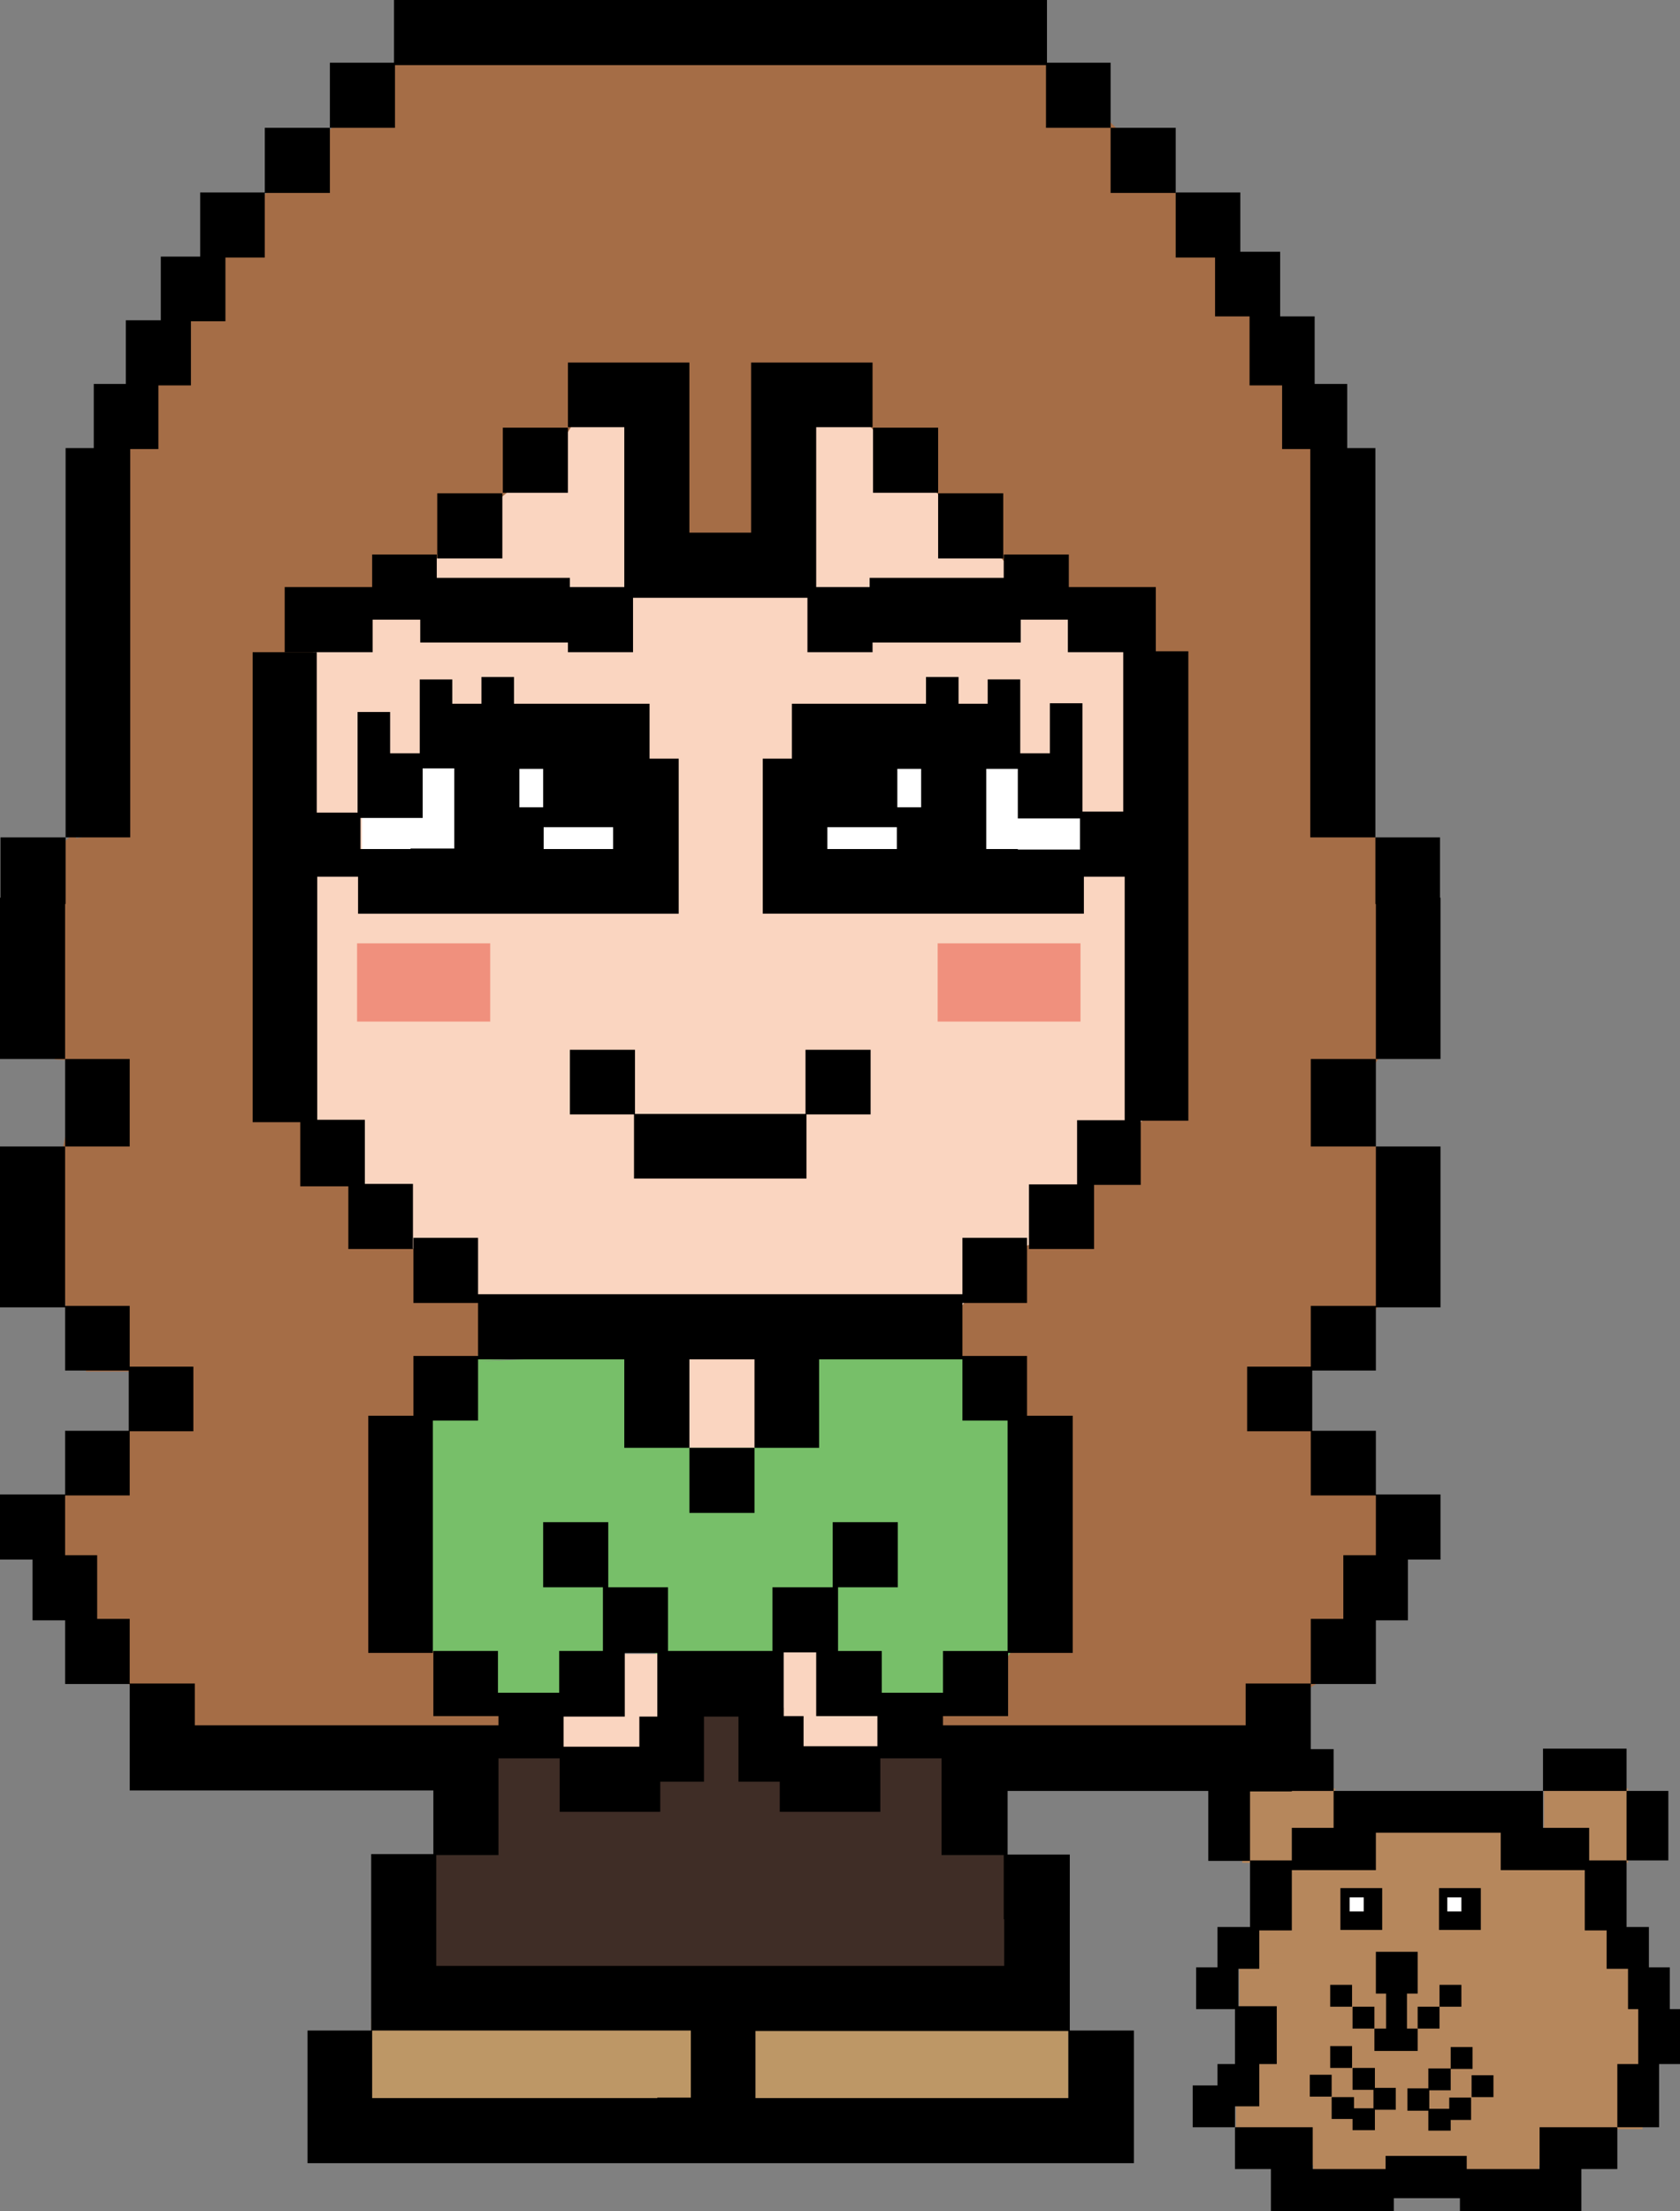 <?xml version="1.0" encoding="utf-8"?>
<!-- Generator: Adobe Illustrator 24.2.0, SVG Export Plug-In . SVG Version: 6.00 Build 0)  -->
<svg version="1.1" id="남희_00000021102665987501627720000008979696730245360789_"
	 xmlns="http://www.w3.org/2000/svg" xmlns:xlink="http://www.w3.org/1999/xlink" x="0px" y="0px" viewBox="0 0 345.8 455"
	 style="enable-background:new 0 0 345.8 455;" xml:space="preserve">
<rect x="0" y="0" width="345.8" height="455" fill="#808080" stroke="none"/>
<style type="text/css">
	.st0{fill:#3F2D26;}
	.st1{fill:#FAD5C0;}
	.st2{fill:#A56D46;}
	.st3{fill:#77BF69;}
	.st4{fill:#A95323;}
	.st5{fill:#FFFFFF;}
	.st6{fill:#F0907D;}
	.st7{fill:#BD9766;}
	.st8{fill:#B6875C;}
</style>
<g>
	<polyline class="st0" points="101.3,360.3 97.6,380.2 82.4,382.8 87.1,408.8 211.7,408.8 208.4,383.3 198.4,368.9 194.2,357.3 
		147,348.8 99.5,361.8 	"/>
	
		<rect x="168.2" y="348.1" transform="matrix(-1 -4.372470e-11 4.372470e-11 -1 349.173 709.127)" class="st1" width="12.9" height="12.9"/>
	
		<rect x="161.3" y="339.9" transform="matrix(-1 -4.491708e-11 4.491708e-11 -1 336.318 701.38)" class="st1" width="13.7" height="21.6"/>
	<polygon class="st2" points="290,259.7 285.4,237.3 275.1,230.6 290,208.6 283.4,172.8 270.8,151.9 274.3,90.4 263.7,68.5 
		252.9,51.9 233.1,29.7 216.9,13.5 199.5,6.9 81.2,11.5 81.4,13.1 75.9,19.3 68.1,26.5 62.7,31.2 54.7,39.8 49,46 43.6,51.9 
		39.3,60.2 35.7,66.1 32.9,72.6 26.1,79.4 22.1,92.3 17.3,105.7 20.3,171.5 15.7,172.5 15.5,172 14.5,172 14.2,172.4 13.3,173.1 
		12.4,173.3 9.8,174 9,200.4 9,216.6 11.4,218 13.5,218.1 16.1,220.4 11.3,244.5 13.5,268.9 16.5,273.1 17.7,282.2 28.2,282.2 
		26,298.2 13.5,307.7 8,315.9 13.5,325.6 20.2,338.3 31.8,353.3 71.8,365 107.3,358 100.8,349.9 82.6,333.6 83.3,294 91.9,285.8 
		104,274 128.7,273.2 195.6,273.2 191.6,357.3 260.6,358.2 266.1,349.5 275.5,343.6 283.4,324.6 287.6,314.4 276.7,298.2 
		259.8,288.3 279,275.5 	"/>
	<polyline class="st3" points="128.8,278 98.7,278 97.1,282.3 92,284.5 88,295.4 87.4,337.8 95.4,346.9 106.2,353.6 120.9,350.4 
		129.5,336 140.9,344.9 160.5,341.5 163.2,335.4 173.6,344.9 189.7,353.6 202.9,346.9 212.7,333.8 209.6,288.6 193.1,275.8 
		98.7,280.1 	"/>
	<path class="st4" d="M81.3,10.3"/>
	<polyline class="st1" points="58.9,134.6 62,230.9 70.2,235.8 77.3,254.4 91.5,259 105.4,276.5 194.9,272.5 206.8,257.7 
		219.8,253.7 228.4,237.6 242.3,223 235.6,131.1 210.3,119.3 197.7,106 184.8,93.9 171.7,79.8 163.9,88.4 163.2,116.8 140.3,114.6 
		136.5,85.2 118.7,86 114.3,93.1 98.2,106.5 85.7,119.2 70.3,130.2 57.8,138.8 62,230.9 	"/>
	<rect x="74.5" y="157" class="st5" width="52" height="25.2"/>
	<rect x="167.4" y="157" class="st5" width="55.2" height="20.7"/>
	<rect x="141.7" y="278" class="st1" width="13.7" height="19.9"/>
	<rect x="115.9" y="348.5" class="st1" width="13.7" height="14.1"/>
	<rect x="122.7" y="340.3" class="st1" width="13.7" height="21.6"/>
	<polygon class="st6" points="87.2,194.1 73.5,194.1 73.5,201.2 73.5,203.1 73.5,210.2 87.2,210.2 100.9,210.2 100.9,203.1 
		100.9,201.2 100.9,194.1 	"/>
	<polygon class="st6" points="207.7,194.1 193,194.1 193,201.2 193,203.1 193,210.2 207.7,210.2 222.4,210.2 222.4,203.1 
		222.4,201.2 222.4,194.1 	"/>
	<rect x="76.4" y="415.3" class="st7" width="143.5" height="19.3"/>
	<rect x="255.7" y="368" class="st8" width="19.1" height="15.3"/>
	<rect x="317.8" y="368" class="st8" width="17.3" height="15.3"/>
	<rect x="265.2" y="376.1" class="st8" width="67" height="69.4"/>
	<rect x="328.9" y="402" class="st8" width="9.2" height="36.1"/>
	<rect x="258.8" y="396.3" class="st8" width="12.3" height="22.9"/>
	<rect x="255.1" y="404.1" class="st8" width="9.3" height="10.3"/>
	<rect x="254.4" y="415.7" class="st8" width="15.1" height="24"/>
	<rect x="270.3" y="424.5" class="st8" width="15.1" height="24"/>
	<rect x="301.7" y="426.2" class="st8" width="15.1" height="24"/>
	<g>
		<polygon points="81.3,13.4 93.7,13.4 94.4,13.4 105.3,13.4 107.1,13.4 116.9,13.4 118.7,13.4 128.5,13.4 130.3,13.4 141.3,13.4 
			141.9,13.4 154.6,13.4 166.2,13.4 168,13.4 177.9,13.4 179.6,13.4 189.5,13.4 191.2,13.4 202.1,13.4 202.8,13.4 215.3,13.4 
			215.3,26.3 228.6,26.3 228.6,12.9 215.5,12.9 215.5,0 202.8,0 202.1,0 191.2,0 189.5,0 179.6,0 177.9,0 168,0 166.2,0 154.6,0 
			141.9,0 141.3,0 130.3,0 128.5,0 118.7,0 116.9,0 107.1,0 105.3,0 94.4,0 93.7,0 81.1,0 81.1,12.9 67.9,12.9 67.9,26.3 81.3,26.3 
					"/>
		<rect x="54.5" y="26.3" width="13.4" height="13.4"/>
		<polygon points="13.4,208.4 13.4,204.5 13.4,198.1 13.4,195 13.4,186 13.5,186 13.5,172.3 26.8,172.3 26.8,160.9 26.8,156.8 
			26.8,151.7 26.8,147.5 26.8,142.4 26.8,138.3 26.8,133.2 26.8,129.1 26.8,124 26.8,119.9 26.8,114.8 26.8,110.6 26.8,105.5 
			26.8,101.4 26.8,92.4 32.6,92.4 32.6,79.3 39.3,79.3 39.3,66.1 46.4,66.1 46.4,53 54.5,53 54.5,39.6 41.2,39.6 41.2,52.8 
			33.1,52.8 33.1,65.9 25.9,65.9 25.9,79 19.3,79 19.3,92.2 13.5,92.2 13.5,101.4 13.5,105.5 13.5,110.6 13.5,114.8 13.5,119.9 
			13.5,124 13.5,129.1 13.5,133.2 13.5,138.3 13.5,142.4 13.5,147.5 13.5,151.7 13.5,156.8 13.5,160.9 13.5,172.3 0.1,172.3 
			0.1,184.7 0,184.7 0,195 0,198.1 0,204.5 0,208.4 0,217.9 13.4,217.9 		"/>
		<polygon points="13.4,231.2 13.4,235.9 26.7,235.9 26.7,231.2 26.7,222.5 26.7,217.9 13.4,217.9 13.4,222.5 		"/>
		<polygon points="20,333.1 20,320 13.4,320 13.4,307.7 26.7,307.7 26.7,294.5 39.8,294.5 39.8,281.2 26.7,281.2 26.7,268.7 
			13.4,268.7 13.4,259.5 13.4,255.7 13.4,249.2 13.4,246.2 13.4,235.9 0,235.9 0,246.2 0,249.2 0,255.7 0,259.5 0,269 13.4,269 
			13.4,282 26.5,282 26.5,294.4 13.4,294.4 13.4,307.5 0,307.5 0,320.9 6.7,320.9 6.7,333.4 13.4,333.4 13.4,346.5 26.7,346.5 
			26.7,333.1 		"/>
		<rect x="103.5" y="88" width="13.4" height="13.4"/>
		<polygon points="137.3,242.5 143.9,242.5 146.9,242.5 150.7,242.5 152.6,242.5 160.2,242.5 166,242.5 166,229.3 179.2,229.3 
			179.2,216 165.8,216 165.8,229.2 160.2,229.2 152.6,229.2 150.7,229.2 146.9,229.2 143.9,229.2 137.3,229.2 130.7,229.2 
			130.7,216 117.3,216 117.3,229.3 130.5,229.3 130.5,242.5 		"/>
		<rect x="90" y="101.5" width="13.4" height="13.4"/>
		<polygon points="76.6,114.1 76.6,120.8 72,120.8 63.4,120.8 58.6,120.8 58.6,134.2 63.4,134.2 72,134.2 76.7,134.2 76.7,127.5 
			86.5,127.5 86.5,132.2 91.2,132.2 99.8,132.2 103.5,132.2 104.6,132.2 116.9,132.2 116.9,134.2 130.3,134.2 130.3,123 135.2,123 
			141.9,123 148,123 148.6,123 154.6,123 161.3,123 166.2,123 166.2,134.2 179.6,134.2 179.6,132.2 192,132.2 193.1,132.2 
			196.7,132.2 205.3,132.2 210.1,132.2 210.1,127.5 219.8,127.5 219.8,134.2 224.5,134.2 233.1,134.2 237.9,134.2 237.9,120.8 
			233.1,120.8 224.5,120.8 220,120.8 220,114.1 206.6,114.1 206.6,118.9 205.3,118.9 196.7,118.9 193.1,118.9 192,118.9 179,118.9 
			179,120.8 168,120.8 168,114.8 168,109.6 168,101.4 168,99.1 168,87.9 179.6,87.9 179.6,74.6 168,74.6 166.2,74.6 154.6,74.6 
			154.6,85.6 154.6,87.9 154.6,99.1 154.6,101.4 154.6,109.6 148.6,109.6 148,109.6 141.9,109.6 141.9,101.4 141.9,99.1 141.9,87.9 
			141.9,85.6 141.9,74.6 130.3,74.6 128.5,74.6 116.9,74.6 116.9,87.9 128.5,87.9 128.5,99.1 128.5,101.4 128.5,109.6 128.5,114.8 
			128.5,120.8 117.3,120.8 117.3,118.9 104.6,118.9 103.5,118.9 99.8,118.9 91.2,118.9 89.9,118.9 89.9,114.1 		"/>
		<path d="M85,257v-13.4h-9.9v-13.2h-9.8v-11.7v-1.5v-10.4v-1.5V195v-1.5v-10.4v-1.5v-1.2h8.4v7.6h10.9H87h9.7h1.2h9.5h2.7h9.5h1.2
			h5.5h6.7h6.7v-6.9v-6.4v-5.3v-1.6v-11.7h-6v-11.3h-11.1h-2.3h-8.3h-2.8h-3.4v-5.5h-6.7v5.5h-0.5h-5.5v-5h-6.7v5v1.7v8.5h-6.1v-8.5
			h-6.7v8.5v0.3v11.9h-8.4v-7.7v-1.5v-10.4v-1.5v-11.9H52v11.9v1.5v10.4v1.5v10.4v1.5v10.4v1.5v10.4v1.5v10.4v1.5v10.4v1.5v11.9h9.8
			v13.2h9.9V257H85z M84.5,174.7H74.2v-6.4H87v-10.2h6.5v7.9v3.3v5.3H87H84.5z M120.7,174.7h-1.2h-7.6v-4.5h5.6h7.6h1.1v4.5H120.7z
			 M111.8,158.2v7.9h-4.9v-7.9h2.3H111.8z"/>
		<rect x="141.9" y="297.9" width="13.4" height="13.4"/>
		<rect x="228.6" y="26.3" width="13.4" height="13.4"/>
		<polygon points="250.1,53 250.1,65.1 257.2,65.1 257.2,79.3 263.9,79.3 263.9,92.4 269.7,92.4 269.7,101.4 269.7,105.5 
			269.7,110.6 269.7,114.8 269.7,119.9 269.7,124 269.7,129.1 269.7,133.2 269.7,138.3 269.7,142.4 269.7,147.5 269.7,151.7 
			269.7,156.8 269.7,160.9 269.7,172.3 283.1,172.3 283.1,160.9 283.1,156.8 283.1,151.7 283.1,147.5 283.1,142.4 283.1,138.3 
			283.1,133.2 283.1,129.1 283.1,124 283.1,119.9 283.1,114.8 283.1,110.6 283.1,105.5 283.1,101.4 283.1,92.2 277.3,92.2 277.3,79 
			270.6,79 270.6,65.1 263.5,65.1 263.5,51.8 255.3,51.8 255.3,39.6 242,39.6 242,53 		"/>
		<polygon points="283.2,186 283.2,195 283.2,198.1 283.2,204.5 283.2,208.4 283.2,217.9 296.5,217.9 296.5,208.4 296.5,204.5 
			296.5,198.1 296.5,195 296.5,184.7 296.4,184.7 296.4,172.3 283.1,172.3 283.1,186 		"/>
		<polygon points="269.8,222.5 269.8,231.2 269.8,235.9 283.2,235.9 283.2,231.2 283.2,222.5 283.2,217.9 269.8,217.9 		"/>
		<polygon points="283.2,333.4 289.8,333.4 289.8,320.9 296.5,320.9 296.5,307.5 283.2,307.5 283.2,294.4 270.1,294.4 270.1,282 
			283.2,282 283.2,269 296.5,269 296.5,259.5 296.5,255.7 296.5,249.2 296.5,246.2 296.5,235.9 283.2,235.9 283.2,246.2 
			283.2,249.2 283.2,255.7 283.2,259.5 283.2,268.7 269.8,268.7 269.8,281.2 256.7,281.2 256.7,294.5 269.8,294.5 269.8,307.7 
			283.2,307.7 283.2,320 276.5,320 276.5,333.1 269.8,333.1 269.8,346.5 283.2,346.5 		"/>
		<path d="M265.9,368.5h8.6v-8.6h-4.7V355v-8.6h-13.4v8.6h-12.1h-0.6h-12.2H231h-10.2h-2.5h-10.9h-2.6h-10.7v-1.9h13.4v-13.4h-13.4
			v8.6h-12.6v-8.6h-9v-13.1h12.3v-13.4h-13.4v13.4H159v13.1h-10.5H148h-10.5v-13.1h-12.3v-13.4h-13.4v13.4h12.3v13.1h-9v8.6h-12.6
			v-8.6H89.2v13.4h13.4v1.9H91.5h-2.3H78.3h-2.5H65.5H65H52.7h-0.6H40.1v-8.6H26.7v8.6v4.8v8.6h12.7h0.7h12.1h0.6H65h0.6h10.2h2.5
			h10.9v13.1H76.4V392v2.9v9.6v0.8v12.5H63.3v12v1.4v0.5v11.5v1.9h12h1.4h10.6h1.4h10.6h1.4h10.6h1.4h10.6h1.4h10.6h1.4h11.3h0.7
			h11.3h1.4h10.6h1.4h10.6h1.4h10.6h1.4h10.6h1.4h10.6h1.4h12v-1.9v-11.5v-0.5v-1.4v-12h-13.2v-12.5v-0.8v-9.6V392v-10.4h-12.8
			v-13.1h10.9h2.5H231h0.6h12.2h0.6h4.3v14.4h8.6v-14.3H265.9z M180.6,359.3h-6.6H168h-2.6v-6.2h-4.1v-13.1h6.7v13.1h12.6V359.3z
			 M131.6,353.2v6.2h-3.1h-5.9h-6.6v-6.2h12.6v-13.1h6.7v13.1H131.6z M135.3,431.7h-10.6h-1.4h-10.6h-1.4h-10.6h-1.4H88.6h-1.4H76.6
			v-0.5v-1.4v-12h11.8h1.4h10.6h1.4h10.6h1.4h10.6h1.4h10.6h1.4h4.4v13.8h-5.6H135.3z M219.9,431.2v0.5h-10.6h-1.4h-10.6h-1.4h-10.6
			h-1.4h-10.6h-1.4h-10.6h-1.4h-4.4v-13.8h3.2h1.4h10.6h1.4h10.6h1.4h10.6h1.4h10.6h1.4h11.8v12V431.2z M206.7,394.9v9.6h-10.6h-1.4
			h-10.6h-1.4h-10.6h-1.4h-10.6h-1.4h-10.1h-0.8h-10.1h-1.4h-10.6h-1.4h-10.6h-1.4h-10.6h-1.4H89.8v-9.6V392v-10.3h12.8v-13.2v-0.1
			v-6.6h12.6v11h7.4h5.9h7.4v-6.2h9v-13.4h3h0.6h3.5v13.4h8.5v6.2h7.4h5.9h7.4v-11h12.6v6.6v0.1v13.2h12.8V392V394.9z"/>
		<rect x="275.9" y="388.5" width="8.6" height="8.6"/>
		<polygon points="343.7,413.4 343.7,404.8 339.4,404.8 339.4,396.5 334.8,396.5 334.8,382.8 327.1,382.8 327.1,376.1 317.6,376.1 
			317.6,368.5 283.2,368.5 282.2,368.5 274.5,368.5 274.5,376.1 270.2,376.1 265.9,376.1 265.9,382.8 257.3,382.8 257.3,396.5 
			250.6,396.5 250.6,404.8 246.2,404.8 246.2,413.4 254.2,413.4 254.2,416.1 254.2,421.4 254.2,424.7 250.6,424.7 250.6,429.1 
			245.5,429.1 245.5,437.7 254.2,437.7 254.2,433.4 259.2,433.4 259.2,424.7 262.8,424.7 262.8,421.4 262.8,416.1 262.8,412.8 
			254.9,412.8 254.9,405.1 259.2,405.1 259.2,397.2 265.9,397.2 265.9,384.8 270.2,384.8 274.5,384.8 278.8,384.8 283.2,384.8 
			283.2,377.1 308.9,377.1 308.9,384.8 316.9,384.8 317.6,384.8 326.2,384.8 326.2,397.2 330.7,397.2 330.7,405.1 335.1,405.1 
			335.1,413.4 337.2,413.4 337.2,424.7 332.9,424.7 332.9,429.1 332.9,433.4 332.9,437.7 341.5,437.7 341.5,433.4 341.5,429.1 
			341.5,424.7 345.8,424.7 345.8,413.4 		"/>
		<polygon points="324.3,437.7 316.9,437.7 316.9,446.3 301.9,446.3 301.9,443.6 285.2,443.6 285.2,446.3 270.2,446.3 270.2,437.7 
			262.8,437.7 261.6,437.7 254.2,437.7 254.2,446.3 261.6,446.3 261.6,455 270.2,455 286.9,455 286.9,452.3 300.5,452.3 300.5,455 
			316.9,455 317.6,455 325.5,455 325.5,446.3 332.9,446.3 332.9,437.7 325.5,437.7 		"/>
		<rect x="296.2" y="388.5" width="8.6" height="8.6"/>
		<rect x="273.8" y="408.4" width="4.5" height="4.5"/>
		<rect x="273.8" y="421" width="4.5" height="4.5"/>
		<polygon points="283,425.5 278.4,425.5 278.4,430 282.7,430 282.7,433.8 278.7,433.8 278.7,431.5 274.1,431.5 274.1,436 
			278.4,436 278.4,438.3 283,438.3 283,434.1 287.3,434.1 287.3,429.6 283,429.6 		"/>
		<rect x="269.6" y="426.9" width="4.5" height="4.5"/>
		<rect x="298.6" y="421.2" width="4.5" height="4.5"/>
		<polygon points="298.3,433.9 294.2,433.9 294.2,430.1 298.6,430.1 298.6,425.6 294,425.6 294,429.7 289.7,429.7 289.7,434.3 
			294,434.3 294,438.4 298.6,438.4 298.6,436.2 302.8,436.2 302.8,431.6 298.3,431.6 		"/>
		<rect x="302.9" y="427" width="4.5" height="4.5"/>
		<rect x="296.3" y="408.4" width="4.5" height="4.5"/>
		<rect x="278.4" y="412.9" width="4.5" height="4.5"/>
		<rect x="291.8" y="412.9" width="4.5" height="4.5"/>
		<polygon points="291.8,422 291.8,417.4 289.6,417.4 289.6,410.2 291.8,410.2 291.8,401.6 283.2,401.6 283.2,410.2 285.3,410.2 
			285.3,417.4 282.9,417.4 282.9,422 		"/>
		<polygon points="334.8,368.5 334.8,359.8 326.2,359.8 317.6,359.8 317.6,368.5 326.2,368.5 		"/>
		<rect x="334.8" y="368.5" width="8.6" height="14.3"/>
		<rect x="179.7" y="88" width="13.4" height="13.4"/>
		<rect x="193.1" y="101.5" width="13.4" height="13.4"/>
		<path d="M224.9,243.8h9.9v-13.2h9.8v-11.9v-1.5v-10.4v-1.5V195v-1.5v-10.4v-1.5v-10.4v-1.5v-10.4v-1.5v-10.4v-1.5v-11.9h-13.4
			v11.9v1.5v10.4v1.5v7.7h-8.4v-11.9h0v-10.4h-6.7V155h-6.1v-8.5h0v-6.7h-6.7v5h-5.5h-0.5v-5.5h-6.7v5.5h-3.4h-2.8h-8.3H174H163
			v11.3h-6v11.7v1.6v5.3v6.4v6.9h6.7h6.7h5.5h1.2h9.5h2.7h9.5h1.2h9.7h2.5h10.9v-7.6h8.4v1.2v1.5v10.4v1.5v10.4v1.5v10.4v1.5v11.7
			h-9.8v13.2h-9.9V257h13.4V243.8z M189.6,158.2v7.9h-4.9v-7.9h2.6H189.6z M175.8,174.7h-5.5v-4.5h1.1h7.6h5.6v4.5H177H175.8z
			 M209.5,174.7H203v-5.3v-3.3v-7.9h6.5v10.2h12.8v6.4H212H209.5z"/>
		<polygon points="207.4,304.7 207.4,315.6 207.4,316.5 207.4,326.7 207.4,328.9 207.4,340.1 220.8,340.1 220.8,328.9 220.8,326.7 
			220.8,316.5 220.8,315.6 220.8,304.7 220.8,303.2 220.8,291.3 211.4,291.3 211.4,279 198.1,279 198.1,268.1 211.4,268.1 
			211.4,254.7 198.1,254.7 198.1,266.3 186.4,266.3 184.7,266.3 174.7,266.3 173,266.3 165.7,266.3 161.3,266.3 152.4,266.3 
			148.6,266.3 148,266.3 144.2,266.3 135.2,266.3 130.8,266.3 123.5,266.3 121.8,266.3 111.8,266.3 110.1,266.3 98.4,266.3 
			98.4,254.7 85.1,254.7 85.1,268.1 98.4,268.1 98.4,279 85.1,279 85.1,291.3 75.8,291.3 75.8,303.2 75.8,304.7 75.8,315.6 
			75.8,316.5 75.8,326.7 75.8,328.9 75.8,340.1 89.1,340.1 89.1,328.9 89.1,326.7 89.1,316.5 89.1,315.6 89.1,304.7 89.1,303.2 
			89.1,292.3 98.4,292.3 98.4,279.7 110.1,279.7 111.8,279.7 121.8,279.7 123.5,279.7 128.5,279.7 128.5,297.9 141.9,297.9 
			141.9,279.7 144.2,279.7 148,279.7 148.6,279.7 152.4,279.7 155.3,279.7 155.3,297.9 168.6,297.9 168.6,279.7 173,279.7 
			174.7,279.7 184.7,279.7 186.4,279.7 198.1,279.7 198.1,292.3 207.4,292.3 207.4,303.2 		"/>
	</g>
	<rect x="277.8" y="390.4" class="st5" width="2.9" height="2.9"/>
	<rect x="297.9" y="390.4" class="st5" width="2.9" height="2.9"/>
</g>
</svg>

